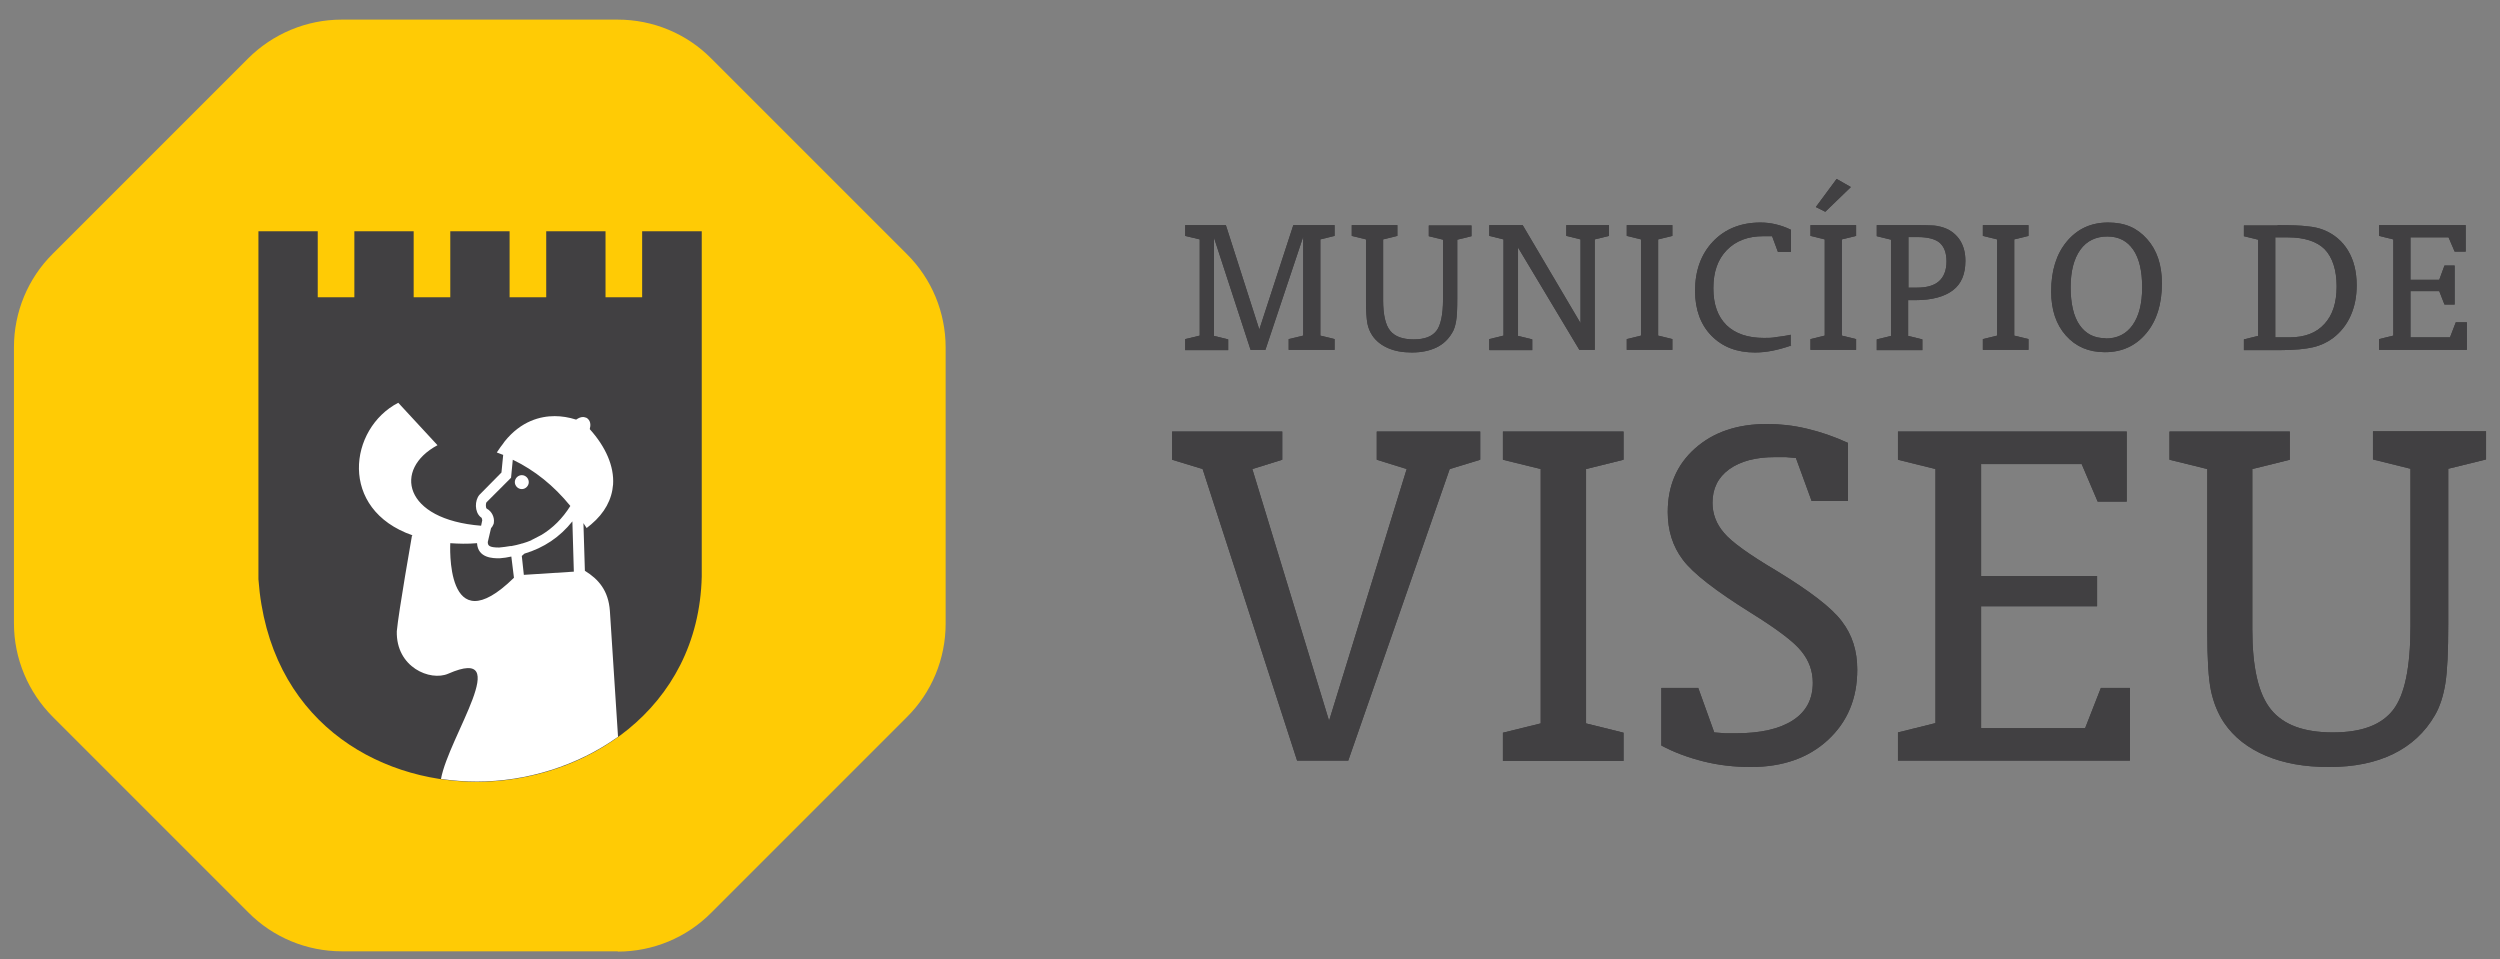 <svg width="86" height="33" viewBox="0 0 86 33" fill="none" xmlns="http://www.w3.org/2000/svg">
<rect x="0" y="0" width="86" height="33" fill="#808080" stroke="none"/>
<g clip-path="url(#clip0_131_13485)">
<path d="M21.26 32.725H11.76C10.55 32.725 9.39 32.245 8.54 31.385L1.82 24.665C0.97 23.815 0.48 22.655 0.48 21.445V11.945C0.48 10.735 0.96 9.575 1.82 8.725L8.53 2.015C9.38 1.165 10.54 0.675 11.75 0.675H21.25C22.46 0.675 23.62 1.155 24.47 2.015L31.19 8.735C32.05 9.585 32.53 10.745 32.53 11.955V21.455C32.53 22.665 32.05 23.825 31.19 24.675L24.47 31.395C23.62 32.255 22.46 32.735 21.25 32.735L21.26 32.725Z" fill="#FFCB05"/>
<path d="M22.09 7.955V10.225H20.83V7.955H18.79V10.225H17.53V7.955H15.49V10.225H14.23V7.955H12.19V10.225H10.93V7.955H8.89V19.925C9.24 24.735 12.92 26.895 16.41 26.895C20.08 26.895 24.03 24.425 24.14 19.835V7.955H22.1H22.09Z" fill="#414042"/>
<path d="M18.19 16.585C18.19 16.455 18.08 16.345 17.95 16.345C17.82 16.345 17.71 16.455 17.71 16.585C17.71 16.715 17.82 16.825 17.95 16.825C18.08 16.825 18.19 16.715 18.19 16.585Z" fill="white"/>
<path d="M14.17 18.435C14.17 18.435 13.71 21.055 13.65 21.715C13.62 22.955 14.8 23.445 15.42 23.175C17.71 22.175 15.44 25.325 15.17 26.795C15.58 26.855 16 26.885 16.41 26.885C18.1 26.885 19.85 26.355 21.26 25.345L20.98 21.015C20.93 20.315 20.59 19.925 20.12 19.635L20.07 17.995L20.18 18.165L20.34 18.035C20.8 17.645 21.05 17.185 21.09 16.665C21.13 16.045 20.84 15.375 20.29 14.765C20.29 14.765 20.29 14.755 20.29 14.745C20.31 14.675 20.34 14.515 20.22 14.405L20.18 14.375C20.18 14.375 20.1 14.345 20.06 14.345C19.97 14.345 19.9 14.385 19.85 14.415C19.85 14.415 19.83 14.425 19.82 14.435C19.57 14.355 19.32 14.315 19.08 14.315C18.6 14.315 17.93 14.475 17.36 15.185C17.31 15.255 17.27 15.315 17.22 15.375L17.09 15.565L17.3 15.645C17.3 15.645 17.3 15.645 17.31 15.645L17.25 16.255L16.49 17.025C16.33 17.215 16.32 17.605 16.53 17.785L16.57 17.815L16.59 17.895L16.55 18.085C13.87 17.875 13.52 16.135 15.05 15.315L13.7 13.855C12 14.735 11.63 17.525 14.19 18.415L14.17 18.435ZM19.74 19.665L18.02 19.775L17.95 19.125L18.04 19.045C18.71 18.845 19.26 18.475 19.69 17.935L19.74 19.665ZM16.73 17.285L17.58 16.435L17.64 15.815C18.39 16.175 19.05 16.705 19.62 17.405C19.35 17.835 19.02 18.165 18.62 18.405C18.62 18.405 18.61 18.405 18.6 18.415C18.51 18.465 18.41 18.515 18.31 18.565C18.3 18.565 18.29 18.565 18.28 18.585C18.18 18.625 18.08 18.665 17.97 18.695C17.96 18.695 17.94 18.695 17.93 18.705C17.82 18.735 17.71 18.765 17.59 18.785C17.58 18.785 17.57 18.785 17.55 18.785C17.43 18.805 17.3 18.825 17.17 18.835C16.82 18.835 16.78 18.765 16.78 18.645L16.89 18.175L16.91 18.145C16.93 18.125 16.95 18.095 16.96 18.065C16.98 18.035 16.99 18.005 16.99 17.965C17.01 17.805 16.93 17.595 16.74 17.495C16.7 17.445 16.71 17.305 16.74 17.265L16.73 17.285ZM15.48 18.685C15.77 18.705 16.08 18.715 16.41 18.685C16.44 19.205 16.97 19.205 17.17 19.205H17.19C17.33 19.195 17.46 19.175 17.59 19.145L17.68 19.875C15.29 22.215 15.49 18.675 15.49 18.675L15.48 18.685Z" fill="white"/>
<path d="M40.77 12.035V11.665L41.27 11.545V8.235L40.77 8.115V7.745H42.17L43.32 11.335L44.49 7.745H45.91V8.115L45.42 8.235V11.545L45.91 11.665V12.035H44.33V11.665L44.83 11.545V8.145L43.53 12.035H43.02L41.76 8.175V11.555L42.25 11.675V12.045H40.77V12.035Z" fill="#414042"/>
<path d="M46.99 8.235L46.5 8.115V7.745H48.07V8.115L47.58 8.235V10.325C47.58 10.825 47.66 11.175 47.82 11.375C47.98 11.575 48.25 11.675 48.63 11.675C49.01 11.675 49.26 11.575 49.41 11.385C49.56 11.195 49.64 10.825 49.64 10.295V8.245L49.15 8.125V7.755H50.62V8.125L50.13 8.245V10.275C50.13 10.625 50.12 10.875 50.09 11.045C50.06 11.215 50.02 11.345 49.95 11.455C49.82 11.675 49.64 11.845 49.41 11.955C49.18 12.065 48.9 12.125 48.57 12.125C48.24 12.125 47.98 12.075 47.75 11.975C47.52 11.875 47.34 11.735 47.21 11.545C47.13 11.425 47.07 11.285 47.04 11.135C47.01 10.975 46.99 10.715 46.99 10.355V8.235Z" fill="#414042"/>
<path d="M51.23 12.035V11.665L51.72 11.545V8.235L51.23 8.115V7.745H52.38L54.37 11.115V8.235L53.88 8.115V7.745H55.35V8.115L54.86 8.235V12.035H54.33L52.22 8.515V11.555L52.71 11.675V12.045H51.24L51.23 12.035Z" fill="#414042"/>
<path d="M56.45 8.235L55.96 8.115V7.745H57.53V8.115L57.04 8.235V11.545L57.53 11.665V12.035H55.96V11.665L56.45 11.545V8.235Z" fill="#414042"/>
<path d="M61.62 11.885C61.39 11.965 61.17 12.025 60.97 12.065C60.77 12.105 60.57 12.125 60.37 12.125C59.75 12.125 59.25 11.935 58.87 11.545C58.5 11.165 58.31 10.645 58.31 10.005C58.31 9.305 58.52 8.735 58.93 8.305C59.34 7.875 59.89 7.655 60.56 7.655C60.74 7.655 60.91 7.675 61.08 7.715C61.25 7.755 61.43 7.815 61.61 7.905V8.665H61.16L60.96 8.125C60.96 8.125 60.86 8.125 60.79 8.125C60.72 8.125 60.67 8.125 60.66 8.125C60.13 8.125 59.71 8.285 59.4 8.605C59.09 8.925 58.94 9.355 58.94 9.915C58.94 10.475 59.09 10.885 59.39 11.185C59.69 11.475 60.12 11.625 60.68 11.625C60.82 11.625 60.96 11.625 61.11 11.595C61.26 11.575 61.43 11.555 61.6 11.515V11.915L61.62 11.885Z" fill="#414042"/>
<path d="M62.77 8.235L62.28 8.115V7.745H63.85V8.115L63.36 8.235V11.545L63.85 11.665V12.035H62.28V11.665L62.77 11.545V8.235ZM62.47 7.115L63.18 6.155L63.67 6.435L62.79 7.285L62.47 7.125V7.115Z" fill="#414042"/>
<path d="M64.56 7.745H65.88C66.13 7.745 66.32 7.745 66.45 7.755C66.58 7.755 66.69 7.785 66.78 7.805C67.04 7.875 67.24 8.015 67.39 8.215C67.54 8.425 67.61 8.675 67.61 8.975C67.61 9.425 67.47 9.765 67.18 9.985C66.89 10.205 66.46 10.325 65.89 10.325H65.64V11.555L66.13 11.675V12.045H64.56V11.675L65.05 11.555V8.245L64.56 8.125V7.755V7.745ZM65.65 8.165V9.895H65.94C66.28 9.895 66.53 9.825 66.7 9.675C66.87 9.525 66.96 9.295 66.96 8.995C66.96 8.695 66.88 8.495 66.73 8.355C66.58 8.225 66.32 8.155 65.97 8.155H65.65V8.165Z" fill="#414042"/>
<path d="M68.7 8.235L68.21 8.115V7.745H69.78V8.115L69.29 8.235V11.545L69.78 11.665V12.035H68.21V11.665L68.7 11.545V8.235Z" fill="#414042"/>
<path d="M74.37 9.745C74.37 10.465 74.19 11.035 73.83 11.465C73.47 11.895 73 12.115 72.41 12.115C71.85 12.115 71.41 11.925 71.07 11.545C70.73 11.165 70.56 10.655 70.56 10.025C70.56 9.315 70.74 8.735 71.1 8.305C71.46 7.875 71.93 7.655 72.52 7.655C73.11 7.655 73.52 7.845 73.86 8.225C74.2 8.605 74.37 9.115 74.37 9.745ZM72.43 11.645C72.83 11.645 73.14 11.495 73.36 11.185C73.58 10.875 73.69 10.445 73.69 9.885C73.69 9.325 73.59 8.885 73.38 8.585C73.17 8.285 72.88 8.135 72.49 8.135C72.1 8.135 71.78 8.285 71.56 8.595C71.34 8.905 71.23 9.335 71.23 9.885C71.23 10.435 71.33 10.885 71.54 11.185C71.75 11.485 72.04 11.635 72.43 11.635V11.645Z" fill="#414042"/>
<path d="M78.35 7.745C78.81 7.745 79.15 7.755 79.37 7.785C79.59 7.805 79.77 7.845 79.92 7.905C80.28 8.045 80.57 8.285 80.77 8.615C80.97 8.945 81.07 9.345 81.07 9.815C81.07 10.205 81 10.555 80.86 10.865C80.72 11.175 80.52 11.425 80.26 11.625C80.06 11.775 79.83 11.885 79.57 11.945C79.31 12.005 78.93 12.045 78.41 12.045H77.19V11.675L77.68 11.555V8.245L77.19 8.125V7.755H78.35V7.745ZM78.27 11.605H78.76C79.28 11.605 79.68 11.455 79.96 11.145C80.24 10.845 80.38 10.415 80.38 9.855C80.38 9.295 80.24 8.855 79.97 8.575C79.7 8.305 79.27 8.165 78.7 8.165H78.27V11.605Z" fill="#414042"/>
<path d="M81.84 12.035V11.665L82.33 11.545V8.235L81.84 8.115V7.745H84.82V8.655H84.44L84.23 8.165H82.92V9.625H83.91L84.09 9.135H84.44V10.475H84.09L83.91 10.015H82.92V11.605H84.28L84.48 11.085H84.86V12.035H81.84Z" fill="#414042"/>
<path d="M48.39 16.135L47.36 15.815V14.845H50.92V15.815L49.87 16.135L46.38 26.165H44.62L41.37 16.135L40.32 15.815V14.845H44.11V15.815L43.08 16.135L45.72 24.795L48.39 16.135Z" fill="#414042"/>
<path d="M53 16.135L51.7 15.815V14.845H55.85V15.815L54.56 16.135V24.885L55.85 25.205V26.175H51.7V25.205L53 24.885V16.135Z" fill="#414042"/>
<path d="M57.15 25.645V23.665H58.42L58.97 25.195C59.1 25.205 59.22 25.215 59.34 25.225C59.46 25.225 59.58 25.225 59.71 25.225C60.57 25.225 61.22 25.075 61.68 24.775C62.14 24.475 62.36 24.045 62.36 23.485C62.36 23.085 62.23 22.725 61.97 22.405C61.71 22.075 61.12 21.635 60.22 21.075C59.02 20.325 58.24 19.725 57.89 19.255C57.54 18.795 57.37 18.245 57.37 17.615C57.37 16.715 57.68 15.985 58.31 15.425C58.94 14.865 59.76 14.585 60.79 14.585C61.23 14.585 61.69 14.635 62.15 14.745C62.62 14.855 63.09 15.015 63.57 15.235V17.235H62.32L61.78 15.755C61.66 15.745 61.54 15.735 61.43 15.725C61.32 15.725 61.2 15.725 61.06 15.725C60.39 15.725 59.87 15.865 59.48 16.145C59.1 16.425 58.91 16.805 58.91 17.295C58.91 17.675 59.04 18.025 59.31 18.335C59.57 18.645 60.17 19.075 61.08 19.615C62.25 20.325 63.01 20.905 63.36 21.375C63.72 21.845 63.89 22.395 63.89 23.035C63.89 24.035 63.55 24.835 62.88 25.455C62.21 26.075 61.32 26.385 60.23 26.385C59.67 26.385 59.13 26.325 58.61 26.195C58.09 26.065 57.59 25.885 57.13 25.635L57.15 25.645Z" fill="#414042"/>
<path d="M75.93 16.135L74.63 15.815V14.845H78.77V15.815L77.48 16.135V21.645C77.48 22.955 77.69 23.875 78.12 24.405C78.55 24.935 79.25 25.195 80.25 25.195C81.25 25.195 81.92 24.935 82.32 24.425C82.72 23.915 82.92 22.955 82.92 21.545V16.125L81.63 15.805V14.835H85.52V15.805L84.22 16.125V21.485C84.22 22.405 84.19 23.075 84.12 23.515C84.05 23.945 83.93 24.315 83.76 24.605C83.42 25.195 82.94 25.635 82.33 25.935C81.72 26.235 80.98 26.385 80.12 26.385C79.26 26.385 78.56 26.255 77.94 25.995C77.33 25.735 76.85 25.365 76.51 24.865C76.3 24.555 76.15 24.185 76.06 23.775C75.97 23.355 75.93 22.665 75.93 21.715V16.125V16.135Z" fill="#414042"/>
<path d="M72.27 23.665L71.73 25.045H68.15V20.855H69.11H70.76H72.14V19.815H70.76H69.11H68.15V15.965H71.61L72.16 17.255H73.16V14.845H65.29V15.815L66.58 16.135V24.875L65.29 25.195V26.165H73.27V23.665H72.27Z" fill="#414042"/>
<path d="M40.77 12.035V11.665L41.27 11.545V8.235L40.77 8.115V7.745H42.17L43.32 11.335L44.49 7.745H45.91V8.115L45.42 8.235V11.545L45.91 11.665V12.035H44.33V11.665L44.83 11.545V8.145L43.53 12.035H43.02L41.76 8.175V11.555L42.25 11.675V12.045H40.77V12.035Z" fill="#414042"/>
<path d="M46.99 8.235L46.5 8.115V7.745H48.07V8.115L47.58 8.235V10.325C47.58 10.825 47.66 11.175 47.82 11.375C47.98 11.575 48.25 11.675 48.63 11.675C49.01 11.675 49.26 11.575 49.41 11.385C49.56 11.195 49.64 10.825 49.64 10.295V8.245L49.15 8.125V7.755H50.62V8.125L50.13 8.245V10.275C50.13 10.625 50.12 10.875 50.09 11.045C50.06 11.215 50.02 11.345 49.95 11.455C49.82 11.675 49.64 11.845 49.41 11.955C49.18 12.065 48.9 12.125 48.57 12.125C48.24 12.125 47.98 12.075 47.75 11.975C47.52 11.875 47.34 11.735 47.21 11.545C47.13 11.425 47.07 11.285 47.04 11.135C47.01 10.975 46.99 10.715 46.99 10.355V8.235Z" fill="#414042"/>
<path d="M51.23 12.035V11.665L51.72 11.545V8.235L51.23 8.115V7.745H52.38L54.37 11.115V8.235L53.88 8.115V7.745H55.35V8.115L54.86 8.235V12.035H54.33L52.22 8.515V11.555L52.71 11.675V12.045H51.24L51.23 12.035Z" fill="#414042"/>
<path d="M56.45 8.235L55.96 8.115V7.745H57.53V8.115L57.04 8.235V11.545L57.53 11.665V12.035H55.96V11.665L56.45 11.545V8.235Z" fill="#414042"/>
<path d="M61.62 11.885C61.39 11.965 61.17 12.025 60.97 12.065C60.77 12.105 60.57 12.125 60.37 12.125C59.75 12.125 59.25 11.935 58.87 11.545C58.5 11.165 58.31 10.645 58.31 10.005C58.31 9.305 58.52 8.735 58.93 8.305C59.34 7.875 59.89 7.655 60.56 7.655C60.74 7.655 60.91 7.675 61.08 7.715C61.25 7.755 61.43 7.815 61.61 7.905V8.665H61.16L60.96 8.125C60.96 8.125 60.86 8.125 60.79 8.125C60.72 8.125 60.67 8.125 60.66 8.125C60.13 8.125 59.71 8.285 59.4 8.605C59.09 8.925 58.94 9.355 58.94 9.915C58.94 10.475 59.09 10.885 59.39 11.185C59.69 11.475 60.12 11.625 60.68 11.625C60.82 11.625 60.96 11.625 61.11 11.595C61.26 11.575 61.43 11.555 61.6 11.515V11.915L61.62 11.885Z" fill="#414042"/>
<path d="M62.77 8.235L62.28 8.115V7.745H63.85V8.115L63.36 8.235V11.545L63.85 11.665V12.035H62.28V11.665L62.77 11.545V8.235ZM62.47 7.115L63.18 6.155L63.67 6.435L62.79 7.285L62.47 7.125V7.115Z" fill="#414042"/>
<path d="M64.56 7.745H65.88C66.13 7.745 66.32 7.745 66.45 7.755C66.58 7.755 66.69 7.785 66.78 7.805C67.04 7.875 67.24 8.015 67.39 8.215C67.54 8.425 67.61 8.675 67.61 8.975C67.61 9.425 67.47 9.765 67.18 9.985C66.89 10.205 66.46 10.325 65.89 10.325H65.64V11.555L66.13 11.675V12.045H64.56V11.675L65.05 11.555V8.245L64.56 8.125V7.755V7.745ZM65.65 8.165V9.895H65.94C66.28 9.895 66.53 9.825 66.7 9.675C66.87 9.525 66.96 9.295 66.96 8.995C66.96 8.695 66.88 8.495 66.73 8.355C66.58 8.225 66.32 8.155 65.97 8.155H65.65V8.165Z" fill="#414042"/>
<path d="M68.7 8.235L68.21 8.115V7.745H69.78V8.115L69.29 8.235V11.545L69.78 11.665V12.035H68.21V11.665L68.7 11.545V8.235Z" fill="#414042"/>
<path d="M74.37 9.745C74.37 10.465 74.19 11.035 73.83 11.465C73.47 11.895 73 12.115 72.41 12.115C71.85 12.115 71.41 11.925 71.07 11.545C70.73 11.165 70.56 10.655 70.56 10.025C70.56 9.315 70.74 8.735 71.1 8.305C71.46 7.875 71.93 7.655 72.52 7.655C73.11 7.655 73.52 7.845 73.86 8.225C74.2 8.605 74.37 9.115 74.37 9.745ZM72.43 11.645C72.83 11.645 73.14 11.495 73.36 11.185C73.58 10.875 73.69 10.445 73.69 9.885C73.69 9.325 73.59 8.885 73.38 8.585C73.17 8.285 72.88 8.135 72.49 8.135C72.1 8.135 71.78 8.285 71.56 8.595C71.34 8.905 71.23 9.335 71.23 9.885C71.23 10.435 71.33 10.885 71.54 11.185C71.75 11.485 72.04 11.635 72.43 11.635V11.645Z" fill="#414042"/>
<path d="M78.35 7.745C78.81 7.745 79.15 7.755 79.37 7.785C79.59 7.805 79.77 7.845 79.92 7.905C80.28 8.045 80.57 8.285 80.77 8.615C80.97 8.945 81.07 9.345 81.07 9.815C81.07 10.205 81 10.555 80.86 10.865C80.72 11.175 80.52 11.425 80.26 11.625C80.06 11.775 79.83 11.885 79.57 11.945C79.31 12.005 78.93 12.045 78.41 12.045H77.19V11.675L77.68 11.555V8.245L77.19 8.125V7.755H78.35V7.745ZM78.27 11.605H78.76C79.28 11.605 79.68 11.455 79.96 11.145C80.24 10.845 80.38 10.415 80.38 9.855C80.38 9.295 80.24 8.855 79.97 8.575C79.7 8.305 79.27 8.165 78.7 8.165H78.27V11.605Z" fill="#414042"/>
<path d="M81.84 12.035V11.665L82.33 11.545V8.235L81.84 8.115V7.745H84.82V8.655H84.44L84.23 8.165H82.92V9.625H83.91L84.09 9.135H84.44V10.475H84.09L83.91 10.015H82.92V11.605H84.28L84.48 11.085H84.86V12.035H81.84Z" fill="#414042"/>
<path d="M48.39 16.135L47.36 15.815V14.845H50.92V15.815L49.87 16.135L46.38 26.165H44.62L41.37 16.135L40.32 15.815V14.845H44.11V15.815L43.08 16.135L45.72 24.795L48.39 16.135Z" fill="#414042"/>
<path d="M53 16.135L51.7 15.815V14.845H55.85V15.815L54.56 16.135V24.885L55.85 25.205V26.175H51.7V25.205L53 24.885V16.135Z" fill="#414042"/>
<path d="M57.15 25.645V23.665H58.42L58.97 25.195C59.1 25.205 59.22 25.215 59.34 25.225C59.46 25.225 59.58 25.225 59.71 25.225C60.57 25.225 61.22 25.075 61.68 24.775C62.14 24.475 62.36 24.045 62.36 23.485C62.36 23.085 62.23 22.725 61.97 22.405C61.71 22.075 61.12 21.635 60.22 21.075C59.02 20.325 58.24 19.725 57.89 19.255C57.54 18.795 57.37 18.245 57.37 17.615C57.37 16.715 57.68 15.985 58.31 15.425C58.94 14.865 59.76 14.585 60.79 14.585C61.23 14.585 61.69 14.635 62.15 14.745C62.62 14.855 63.09 15.015 63.57 15.235V17.235H62.32L61.78 15.755C61.66 15.745 61.54 15.735 61.43 15.725C61.32 15.725 61.2 15.725 61.06 15.725C60.39 15.725 59.87 15.865 59.48 16.145C59.1 16.425 58.91 16.805 58.91 17.295C58.91 17.675 59.04 18.025 59.31 18.335C59.57 18.645 60.17 19.075 61.08 19.615C62.25 20.325 63.01 20.905 63.36 21.375C63.72 21.845 63.89 22.395 63.89 23.035C63.89 24.035 63.55 24.835 62.88 25.455C62.21 26.075 61.32 26.385 60.23 26.385C59.67 26.385 59.13 26.325 58.61 26.195C58.09 26.065 57.59 25.885 57.13 25.635L57.15 25.645Z" fill="#414042"/>
<path d="M75.93 16.135L74.63 15.815V14.845H78.77V15.815L77.48 16.135V21.645C77.48 22.955 77.69 23.875 78.12 24.405C78.55 24.935 79.25 25.195 80.25 25.195C81.25 25.195 81.92 24.935 82.32 24.425C82.72 23.915 82.92 22.955 82.92 21.545V16.125L81.63 15.805V14.835H85.52V15.805L84.22 16.125V21.485C84.22 22.405 84.19 23.075 84.12 23.515C84.05 23.945 83.93 24.315 83.76 24.605C83.42 25.195 82.94 25.635 82.33 25.935C81.72 26.235 80.98 26.385 80.12 26.385C79.26 26.385 78.56 26.255 77.94 25.995C77.33 25.735 76.85 25.365 76.51 24.865C76.3 24.555 76.15 24.185 76.06 23.775C75.97 23.355 75.93 22.665 75.93 21.715V16.125V16.135Z" fill="#414042"/>
<path d="M72.27 23.665L71.73 25.045H68.15V20.855H69.11H70.76H72.14V19.815H70.76H69.11H68.15V15.965H71.61L72.16 17.255H73.16V14.845H65.29V15.815L66.58 16.135V24.875L65.29 25.195V26.165H73.27V23.665H72.27Z" fill="#414042"/>
</g>
<defs>
<clipPath id="clip0_131_13485">
<rect width="85.04" height="32.05" fill="white" transform="translate(0.48 0.675)"/>
</clipPath>
</defs>
</svg>
